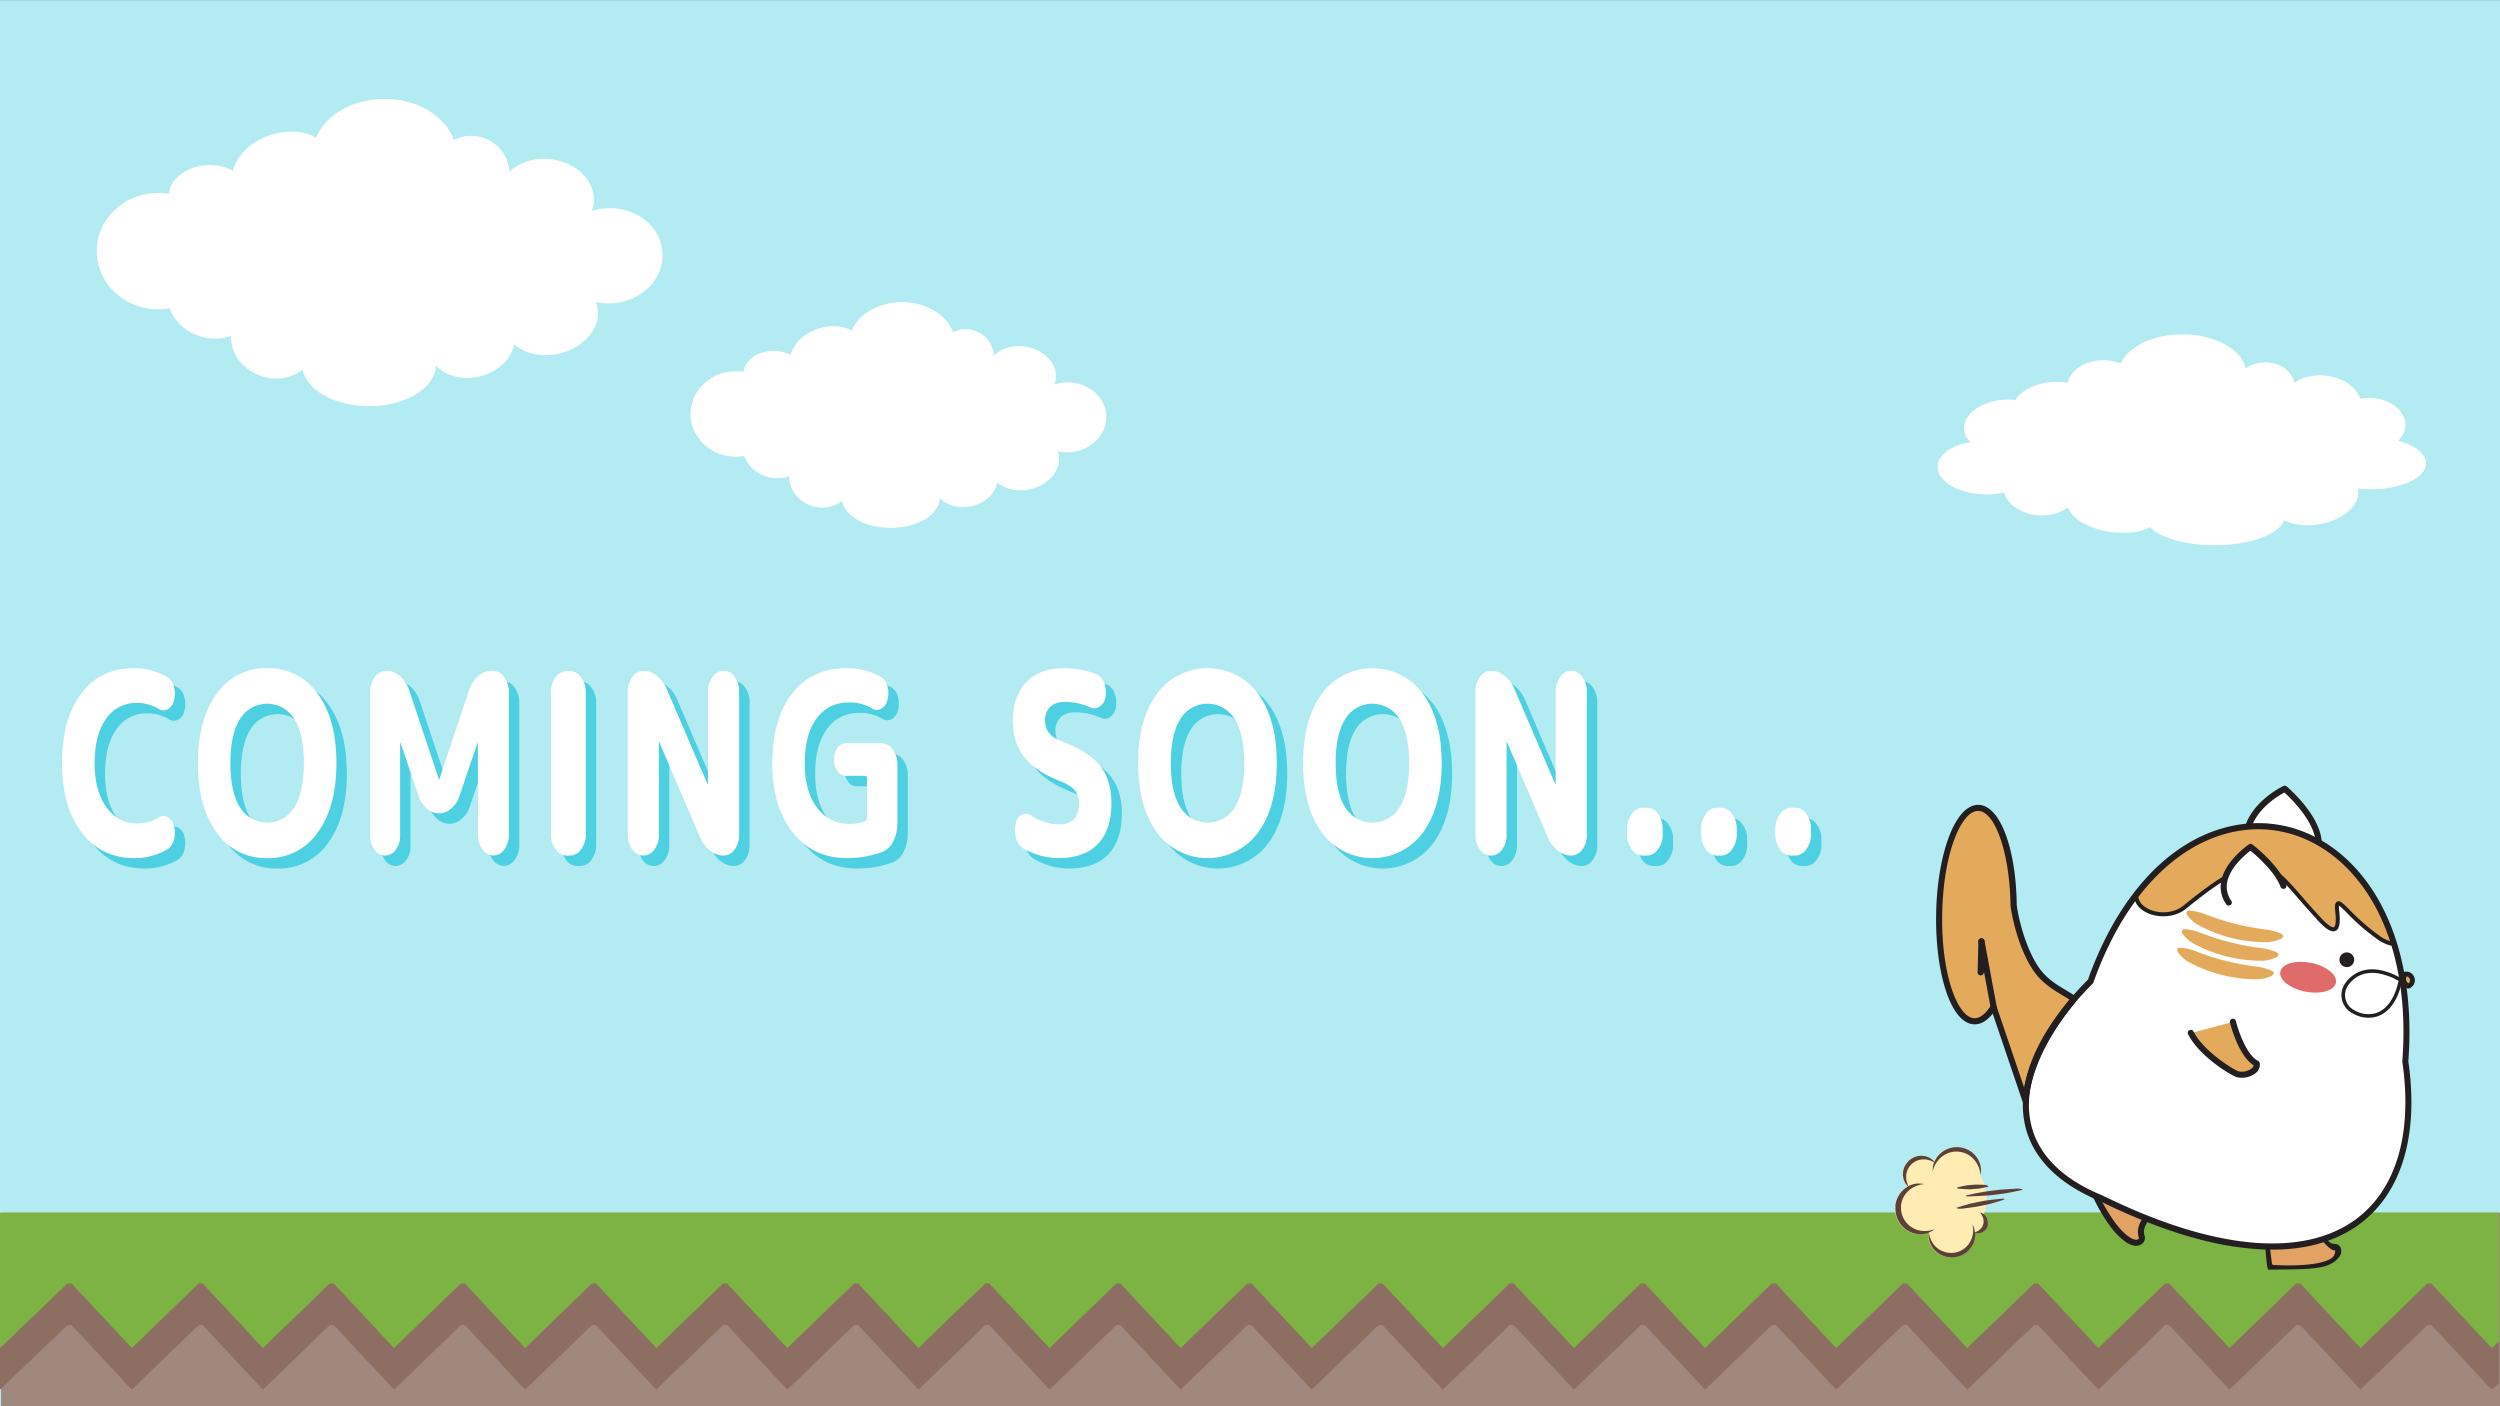 <svg id="レイヤー_1" data-name="レイヤー 1" xmlns="http://www.w3.org/2000/svg" width="1200" height="675" viewBox="0 0 1200 675"><rect x="0" y="0" width="1200" height="675" fill="#333333" stroke="none"/><title>comingsoon_game</title><rect y="0.05" width="1200" height="675" fill="#b2ebf2"/><rect x="0.5" y="582.09" width="1199.5" height="92.96" fill="#a1887f"/><polygon points="0 602.08 0 636.06 0 667.05 32.4 636.06 34.33 636.06 63.28 667.05 95.34 636.06 97.26 636.06 126.21 667.05 158.27 636.06 160.19 636.06 189.14 667.05 221.19 636.06 223.12 636.06 252.07 667.05 284.12 636.06 286.05 636.06 315 667.05 347.05 636.06 348.97 636.06 377.93 667.05 409.98 636.06 411.9 636.06 440.86 667.05 472.91 636.06 474.83 636.06 503.79 667.05 535.84 636.06 537.76 636.06 566.71 667.05 598.77 636.06 600.69 636.06 629.64 667.05 661.7 636.06 663.62 636.06 692.57 667.05 724.63 636.06 726.55 636.06 755.5 667.05 787.56 636.06 789.48 636.06 818.43 667.05 850.49 636.06 852.41 636.06 881.36 667.05 913.41 636.06 915.34 636.06 944.29 667.05 976.34 636.06 978.26 636.06 1007.22 667.05 1039.27 636.06 1041.19 636.06 1070.14 667.05 1102.2 636.06 1104.12 636.06 1133.07 667.05 1165.13 636.06 1167.05 636.06 1196 667.05 1199.5 664.05 1199.5 636.06 1199.5 635.65 1199.5 602.08 0 602.08" fill="#8d6e63"/><polygon points="0 582.09 0 616.07 0 647.06 32.4 616.07 34.33 616.07 63.28 647.06 95.34 616.07 97.26 616.07 126.21 647.06 158.27 616.07 160.19 616.07 189.14 647.06 221.19 616.07 223.12 616.07 252.07 647.06 284.12 616.07 286.05 616.07 315 647.06 347.05 616.07 348.97 616.07 377.93 647.06 409.98 616.07 411.9 616.07 440.86 647.06 472.91 616.07 474.83 616.07 503.79 647.06 535.84 616.07 537.76 616.07 566.71 647.06 598.77 616.07 600.69 616.07 629.64 647.06 661.7 616.07 663.62 616.07 692.57 647.06 724.63 616.07 726.55 616.07 755.5 647.06 787.56 616.07 789.48 616.07 818.43 647.06 850.49 616.07 852.41 616.07 881.36 647.06 913.41 616.07 915.34 616.07 944.29 647.06 976.34 616.07 978.26 616.07 1007.22 647.06 1039.27 616.07 1041.19 616.07 1070.14 647.06 1102.2 616.07 1104.12 616.07 1133.07 647.06 1165.13 616.07 1167.05 616.07 1196 647.06 1199.5 644.06 1199.5 616.07 1199.5 615.66 1199.5 582.09 0 582.09" fill="#7cb342"/><path id="足前" d="M1089.16,608.4c23.6-.36,36-3.86,33.33-8.23-1-1.54-3.89,0-7.92-5.62-9,4.63-21.74,1.1-25.93,4.63C1086.55,600.93,1088.46,605.29,1089.16,608.4Z" fill="#e2a264"/><path d="M1119.17,606.44c-5.37,3.16-15.92,2.8-30.34,3-.81,0-1.47-10.59-1.49-11.4a1.46,1.46,0,0,1,.74-1.29l.42-.25c11.09.66,17.06.66,25.06-3.08a1.48,1.48,0,0,1,2.08.08l.11.15c2.27,3.17,3.71,3.31,4.86,3.44a3.19,3.19,0,0,1,2.63,1.29,4.06,4.06,0,0,1,0,4.25A10.17,10.17,0,0,1,1119.17,606.44Zm-28.66,0a.92.92,0,0,0,.86.76c16.52.84,27.92-1.14,29.13-5a3.42,3.42,0,0,0,.33-2c-.12,0-.34-.05-.51-.07-1.31-.13-3.24-1.81-5.8-4.84-4.8,4.12-15.93,3-24.89,4Z" fill="#231f20"/><path id="足後ろ" d="M1000.79,561.47c10,27.79,23,38.84,27,33.89,1.41-1.83-2.52-3.67,2.53-10.74C1021.77,580,1011.53,570.93,1000.79,561.47Z" fill="#e2a264"/><path d="M1019.72,595.71a36,36,0,0,1-7.35-7.84c-4.75-6.52-9.24-15.49-13-25.91a1.47,1.47,0,0,1,.88-1.88,1.49,1.49,0,0,1,1.47.28l.45.41c10.56,9.29,20.53,18.07,28.84,22.55a1.47,1.47,0,0,1,.59,2,1.4,1.4,0,0,1-.1.16c-2.93,4.09-2.49,6-2.16,7.45a3.58,3.58,0,0,1-.41,3.34,4.74,4.74,0,0,1-4.67,1.62A11.44,11.44,0,0,1,1019.72,595.71Zm-15.46-29.21a92.43,92.43,0,0,0,10.48,19.65c3.69,5.09,7.46,8.4,10.07,8.86a1.75,1.75,0,0,0,1.87-.57,6.17,6.17,0,0,0-.15-.84c-.37-1.58-1-4.13,1.71-8.45-7.16-4.22-15.35-11.11-24-18.66Z" fill="#231f20"/><path id="体白" d="M1008.08,575c106.28,52.36,157.52,10.81,146.45-65.54,9.55-125.75-108.79-157.47-151.1-38.42C963.89,510.81,958.63,554.5,1008.08,575Z" fill="#fff"/><g id="シマシマ"><path d="M1050.13,461.52a68.33,68.33,0,0,0,34,8.53c1.2,0,6.24-1,7.07-2.33a.92.92,0,0,0,0-1.18c-1-1.13-5.67-2.22-6.75-2.41a121,121,0,0,1-31.71-8c-1-.34-5.72-1.61-7.1-1.06a.93.93,0,0,0-.59,1C1045.13,457.66,1049.08,461,1050.13,461.52Z" fill="#e4aa5c"/><path d="M1052.37,452.62a68.52,68.52,0,0,0,34,8.53c1.2,0,6.23-1,7.07-2.33a1,1,0,0,0,0-1.18c-1-1.13-5.68-2.22-6.76-2.41a121.36,121.36,0,0,1-31.71-8c-1-.34-5.71-1.61-7.09-1.06a.91.91,0,0,0-.59,1C1047.36,448.76,1051.32,452.06,1052.37,452.62Z" fill="#e4aa5c"/><path d="M1054.6,443.72a68.43,68.43,0,0,0,34,8.52c1.2,0,6.24-1,7.07-2.32a.93.93,0,0,0,0-1.18c-.95-1.13-5.67-2.22-6.76-2.41a121.46,121.46,0,0,1-31.71-8c-1-.34-5.71-1.61-7.09-1.07a.94.94,0,0,0-.59,1C1049.6,439.85,1053.56,443.15,1054.6,443.72Z" fill="#e4aa5c"/></g><path id="ほっぺた" d="M1109.25,462.17c7.36,1.45,12.74,5.71,12,9.55s-7.35,5.71-14.7,4.26-12.74-5.72-12-9.56S1101.91,460.7,1109.25,462.17Z" fill="#df6c6b"/><path id="目" d="M1127.32,457.26a3.53,3.53,0,1,1-4.27,2.56h0A3.52,3.52,0,0,1,1127.32,457.26Z" fill="#231f20"/><path id="鼻" d="M1156,473.34a3,3,0,0,0-1.31-5.8l-.28.08C1153.16,470.05,1153.65,472,1156,473.34Z" fill="#e4aa5c" stroke="#221e1f" stroke-linecap="round" stroke-linejoin="round" stroke-width="2.33"/><path d="M1155.82,474.17a.85.85,0,0,1-.22-.09c-2.73-1.57-3.42-4-1.93-6.86a.83.83,0,0,1,.53-.42,3.83,3.83,0,0,1,2.06,7.37A.94.94,0,0,1,1155.82,474.17Zm-.81-5.79a2.83,2.83,0,0,0,1.11,4,2.13,2.13,0,0,0,1-.88,2.11,2.11,0,0,0,.2-1.61,2.15,2.15,0,0,0-1-1.26A2,2,0,0,0,1155,468.38Z" fill="#231f20"/><g id="尻尾"><path d="M966.54,434.5c.93,7.43,4.57,21.74,11,30.93,5.07,7.25,12.5,10.24,18,14.09-11,13.37-21.56,30-23.3,48.88l-15.28-45.06c-2.75,4.41-5.91,6.94-9.21,6.89-9.86-.18-17.44-23.26-16.94-51.54s8.92-51.07,18.79-50.89c9.3.17,16.57,20.67,16.95,46.7" fill="#e4aa5c"/><path d="M971.85,529.79a1.47,1.47,0,0,1-1-.95l-14.35-42.31c-2.7,3.44-5.69,5.21-8.77,5.16-5.44-.1-10.32-5.86-13.73-16.24-3.25-9.88-4.9-22.95-4.65-36.79s2.37-26.83,6-36.6c3.78-10.24,8.86-15.83,14.31-15.73,10.24.19,18,20.39,18.38,48.06.93,7.32,4.54,21.34,10.74,30.2,3.57,5.1,8.32,8,12.92,10.73,1.66,1,3.22,1.94,4.69,3a1.42,1.42,0,0,1,.62,1,1.46,1.46,0,0,1-.32,1.13c-14,17.13-21.57,32.88-23,48.08a1.48,1.48,0,0,1-1.29,1.32A1.56,1.56,0,0,1,971.85,529.79Zm-14.57-47.9a1.47,1.47,0,0,1,1,.95l13.33,39.25c2.61-13.51,9.76-27.41,21.72-42.27-1-.66-2.09-1.31-3.22-2-4.63-2.79-9.88-5.95-13.81-11.57-7.05-10.06-10.43-25.06-11.25-31.59a.44.44,0,0,0,0-.16c-.36-24.81-7.32-45.11-15.5-45.25-7.92-.15-16.76,19.69-17.29,49.45-.25,13.52,1.35,26.24,4.5,35.82,3,9,7,14.15,11,14.22,3.34.06,6.15-3.35,7.91-6.22a1.46,1.46,0,0,1,1.42-.68.63.63,0,0,1,.19,0Z" fill="#231f20"/><path d="M951.11,451.84,957,483.31Z" fill="#eba765"/><path d="M956.58,484.73a1.46,1.46,0,0,1-1.09-1.15l-5.84-31.48a1.47,1.47,0,1,1,2.89-.54l5.85,31.49a1.44,1.44,0,0,1,0,.62,1.47,1.47,0,0,1-1.16,1.09A1.34,1.34,0,0,1,956.58,484.73Z" fill="#231f20"/><polyline points="951.09 451.83 950.72 466.75 952.63 460.51" fill="#eba765"/><path d="M950.36,468.17a1.47,1.47,0,0,1-1.1-1.46l.37-14.92a1.47,1.47,0,0,1,2.93,0v.12l-.18,7.21a1.31,1.31,0,0,1,.68,0,1.45,1.45,0,0,1,1,1.83h0l-1.91,6.23a1.45,1.45,0,0,1-1.63,1Z" fill="#231f20"/></g><path id="手" d="M1071.77,490.52s4,16.4,11.38,19.93c.71,4.19-6.14,6.27-9.27,5.12s-17.33-10-22.27-19.69" fill="#e4aa5c"/><path d="M1074,517.13a5.76,5.76,0,0,1-.59-.18c-3.64-1.35-17.95-10.33-23.07-20.41a1.47,1.47,0,1,1,2.62-1.32c4.68,9.23,18.58,17.92,21.46,19a7.78,7.78,0,0,0,6.36-1.36,2.63,2.63,0,0,0,1-1.5c-7.35-4.47-11.21-19.8-11.38-20.47a1.47,1.47,0,1,1,2.85-.7c1.08,4.37,5.1,16.31,10.6,19a1.48,1.48,0,0,1,.81,1.08,5.1,5.1,0,0,1-2,4.88A11,11,0,0,1,1074,517.13Z" fill="#231f20"/><path d="M1133.32,488.07a15,15,0,0,1-4-1.63,9.85,9.85,0,0,1-3.42-14.74,15.25,15.25,0,0,1,10.13-6.23c4.67-.8,9.8.86,13.28,2.39h0l3.26,1.66a.88.88,0,0,1,.46.88,31.69,31.69,0,0,1-2.24,7.57c-2.33,5.27-5.77,8.72-10,10A14.36,14.36,0,0,1,1133.32,488.07Zm10.16-20.43a17.66,17.66,0,0,0-7.16-.49,13.49,13.49,0,0,0-9,5.51,8.15,8.15,0,0,0,2.87,12.31,12.92,12.92,0,0,0,10.12,1.35c8-2.37,10.45-12.92,11-15.54l-2.68-1.37a33.32,33.32,0,0,0-5.12-1.77Z" fill="#231f20"/><path d="M1113,403.67c-1.13-12.38-16.28-25.14-16.28-25.14s-12.57,5.92-17.06,17" fill="#fff"/><path d="M1079.27,396.9l-.2,0a1.46,1.46,0,0,1-.82-1.91h0c4.66-11.43,17.26-17.47,17.79-17.7a1.45,1.45,0,0,1,1.57.2c.64.54,15.63,13.3,16.8,26.13a1.47,1.47,0,0,1-1.33,1.59,1.45,1.45,0,0,1-1.59-1.32h0c-.93-10.13-12.07-20.82-15-23.51-2.81,1.5-11.91,7-15.45,15.71A1.47,1.47,0,0,1,1079.27,396.9Z" fill="#231f20"/><g id="模様上"><path d="M1148.1,452.61l-5.89-2.09-9.88-7.79-9.52-9.79-1.13,1.57.17,4.4-.26,4.34-1.12,2.43-3-.87c-5-3.49-11.54-11.15-18.41-19.55l-7.08-7.2-7.62-3-12.56-1.27-3,6.74-10.17,7.07-13.73,10-8.45,1.21-6.67-1.92-5.16-6,16.2-18.39a133.21,133.21,0,0,1,30.78-15c9.08-1,17.66-1.08,25.34.31,6.62,1.72,13.61,5,20.84,9.3a86.52,86.52,0,0,1,18,18.45,121.46,121.46,0,0,1,11.56,21.78Z" fill="#e4aa5c"/><path d="M1033.67,439.24a16.29,16.29,0,0,1-3.36-1.22c-4-2-6.13-5.18-6-8.79a1,1,0,0,1,2,.09c-.14,2.81,1.64,5.34,4.88,6.95,4.65,2.32,12,2.47,17.06-1.73,17.36-14.18,27.62-19.9,35.43-19.73s13.34,6.41,20.79,15c2.35,2.71,5,5.79,8,9,5.66,6.5,7.41,6.4,7.81,6.25.24-.11,1.39-1,.63-7.55-.27-2.59-.2-4.22.94-4.75,1.37-.66,2.76.75,6.11,4.11a102.75,102.75,0,0,0,14.76,12.69h0c1.14.88,4.53,2.46,5.58,2.41a1,1,0,0,1,1.83.61,1.55,1.55,0,0,1-1,1.19c-2,.77-6.8-2.05-7.6-2.66a102.78,102.78,0,0,1-15-12.91,33.5,33.5,0,0,0-3.8-3.52,12.38,12.38,0,0,0,.08,2.58c.67,5.75.12,8.7-1.78,9.54-2.12.94-5.13-1.07-10-6.72-3-3.22-5.69-6.31-8-9-7.39-8.54-12.27-14.19-19.35-14.35-7.31-.11-17.22,5.46-34.18,19.31C1044.91,439.85,1038.66,440.5,1033.67,439.24Zm114.58,13.06" fill="#231f20"/></g><path d="M1057.52,595.36c-15.42-3.88-32.16-10.24-50-19.05-20.15-8.36-32.5-21.21-35.7-37.18-4.12-20.5,6.68-45,30.4-68.92,9.74-27.29,24.23-48.5,41.91-61.37,16.12-11.73,34.61-16.16,52.06-12.47,18.33,3.89,34.39,16.35,45.22,35.1C1153.23,452,1158.29,479,1156,509.38c5.15,35.72-3.29,63.56-23.75,78.44-12.77,9.28-29.6,13.23-50,11.67A147.79,147.79,0,0,1,1057.52,595.36Zm40.06-195.63c-.69-.17-1.36-.34-2-.47-16.63-3.53-34.29.72-49.73,12-17.26,12.58-31.44,33.43-41,60.29a1.43,1.43,0,0,1-.33.54c-23.17,23.31-33.77,47-29.84,66.52,3,15,14.76,27.08,34,35l.09,0c27.61,13.61,52.42,21.32,73.74,22.93,19.69,1.48,35.87-2.26,48.06-11.12,19.57-14.23,27.58-41.14,22.55-75.8a1.82,1.82,0,0,1,0-.33c2.27-29.9-2.65-56.31-14.24-76.38C1128.82,415.63,1114.23,403.91,1097.58,399.73Z" fill="#231f20"/><path id="耳" d="M1096.05,425.23c-3.41-9.24-15.79-18.69-15.79-18.69s-19.65,13.33-10.41,26.73" fill="#fff"/><path d="M1069.49,434.69a1.41,1.41,0,0,1-.86-.59,14.32,14.32,0,0,1-2.45-11.13c1.84-9.79,12.8-17.32,13.26-17.63a1.46,1.46,0,0,1,1.71,0c.52.4,12.77,9.81,16.28,19.35a1.47,1.47,0,1,1-2.77,1c-2.72-7.36-11.65-15.06-14.45-17.35-2.53,1.92-9.84,8-11.17,15.13a11.46,11.46,0,0,0,2,8.91,1.46,1.46,0,0,1-.37,2,1.44,1.44,0,0,1-1.21.22Z" fill="#231f20"/><path d="M952.19,582.82a5,5,0,0,1,1.3,1.44,5.1,5.1,0,0,1,.64,2,5.85,5.85,0,0,1,0,1,7,7,0,0,1-.19,1,5.17,5.17,0,0,1-2.52,3.16,4.31,4.31,0,0,1-3.51.3c0,.23,0,.47,0,.71a10.83,10.83,0,0,1-1.21,5,11.08,11.08,0,0,1-3.44,4,11.64,11.64,0,0,1-2.34,1.3,12.11,12.11,0,0,1-2.59.71,11.35,11.35,0,0,1-2.67.08,11.6,11.6,0,0,1-2.62-.53,11.27,11.27,0,0,1-4.48-2.78,11,11,0,0,1-2.64-4.44,9.81,9.81,0,0,1-.35-4.09,10.8,10.8,0,0,1-2.18.59,11.73,11.73,0,0,1-5.82-.59,12.37,12.37,0,0,1-6.65-5.92,13.15,13.15,0,0,1-1-2.87,13,13,0,0,1-.32-3c0-.26,0-.51,0-.77v-.2l0-.17,0-.38a10.79,10.79,0,0,1,.31-1.5,12.1,12.1,0,0,1,2.94-5.22,11.82,11.82,0,0,1,2.84-2.15,7.51,7.51,0,0,1-1.59-2.1,8.18,8.18,0,0,1-.89-3.46,8.76,8.76,0,0,1,.63-3.59,8.55,8.55,0,0,1,.88-1.63,9.53,9.53,0,0,1,1.19-1.42,9,9,0,0,1,3.13-2,8.8,8.8,0,0,1,3.62-.51,8.25,8.25,0,0,1,3.42,1,7.49,7.49,0,0,1,2.25,1.93l0,0a11.11,11.11,0,0,1,2.68-3.91,11.61,11.61,0,0,1,4.13-2.52,11.86,11.86,0,0,1,4.84-.64,13.26,13.26,0,0,1,2.41.44,12.16,12.16,0,0,1,2.27.93,11.62,11.62,0,0,1,3.69,3.13,11.09,11.09,0,0,1,2.05,4.28,10.07,10.07,0,0,1,0,4.6A20.78,20.78,0,0,1,952.19,582.82Z" fill="#ffecb3"/><path d="M939.89,570.53c-.8-.14-.82-.44,0-.68s3.46-.77,4.25-.89,3.49-.32,4.28-.35,3.52.07,4.31.12,2.26.67,1.49.9-3.47.78-4.25.89-3.49.32-4.28.35S940.69,570.67,939.89,570.53Z" fill="#5d4037"/><path d="M961.19,575.36c1.23-.05,1.29.25.13.67s-5.22,1.59-6.4,1.89-5.31,1.14-6.51,1.35-5.39.77-6.6.9-3.53-.13-2.37-.55,5.22-1.59,6.41-1.89,5.31-1.14,6.51-1.35S960,575.41,961.19,575.36Z" fill="#5d4037"/><path d="M944.65,574.29c-1.44,0-1.48-.32-.08-.68s6.26-1.31,7.67-1.54,6.31-.86,7.74-1,6.36-.47,7.79-.53,4.1.32,2.7.67-6.26,1.31-7.67,1.55-6.32.85-7.74,1S946.09,574.3,944.65,574.29Z" fill="#5d4037"/><path d="M954.16,587.23a5.85,5.85,0,0,0,0-1,5.1,5.1,0,0,0-.64-2,4.2,4.2,0,0,0-3.09-2.14,6.79,6.79,0,0,1,1.54,2.81,5.76,5.76,0,0,1,.16,1.41,6,6,0,0,1-.06.7,5.42,5.42,0,0,1-.14.65,5.32,5.32,0,0,1-1.42,2.36,6.56,6.56,0,0,1-2.55,1.5,9.81,9.81,0,0,0-1.21-3.93,11.49,11.49,0,0,1-1.4,9,10.39,10.39,0,0,1-11.6,4.42A10.37,10.37,0,0,1,929.8,599,10.88,10.88,0,0,1,927,595.4a11.6,11.6,0,0,1-.83-2.2,13.92,13.92,0,0,1-.29-1.59,10.05,10.05,0,0,0,2.73-1.6,13.06,13.06,0,0,1-5.21.88,11.9,11.9,0,0,1-4.85-1.26,11.07,11.07,0,0,1-5.79-7.37,10.45,10.45,0,0,1-.28-2.37c0-.2,0-.4,0-.6V579c0-.12,0-.19,0-.29a11.79,11.79,0,0,1,.19-1.19,11,11,0,0,1,2-4.39,11.73,11.73,0,0,1,3.79-3.26,13.18,13.18,0,0,1,5.08-1.5,10.55,10.55,0,0,0-5.62.19,11.31,11.31,0,0,0-1.87.8,9.46,9.46,0,0,1-1.05-5.36,8.37,8.37,0,0,1,7.75-7.48,9.54,9.54,0,0,1,5.62,1.43,10.09,10.09,0,0,0-.66,4.32,12.36,12.36,0,0,1,4.52-7.17,11.2,11.2,0,0,1,15,1.16,12.39,12.39,0,0,1,3.37,7.78,10.07,10.07,0,0,0,0-4.6,11.09,11.09,0,0,0-2.05-4.28,11.62,11.62,0,0,0-3.69-3.13,12.16,12.16,0,0,0-2.27-.93,13.26,13.26,0,0,0-2.41-.44,11.86,11.86,0,0,0-4.84.64,11.61,11.61,0,0,0-4.13,2.52,11.11,11.11,0,0,0-2.68,3.91l0,0a7.49,7.49,0,0,0-2.25-1.93,8.25,8.25,0,0,0-3.42-1,8.8,8.8,0,0,0-3.62.51,9,9,0,0,0-3.13,2,9.53,9.53,0,0,0-1.19,1.42,8.55,8.55,0,0,0-.88,1.63,8.76,8.76,0,0,0-.63,3.59,8.18,8.18,0,0,0,.89,3.46,7.51,7.51,0,0,0,1.59,2.1,11.82,11.82,0,0,0-2.84,2.15,12.1,12.1,0,0,0-2.94,5.22,10.79,10.79,0,0,0-.31,1.5l0,.38,0,.17v.2c0,.26,0,.51,0,.77a13,13,0,0,0,.32,3,13.15,13.15,0,0,0,1,2.87,12.37,12.37,0,0,0,6.65,5.92,11.73,11.73,0,0,0,5.82.59,10.8,10.8,0,0,0,2.18-.59,9.81,9.81,0,0,0,.35,4.09,11,11,0,0,0,2.64,4.44,11.27,11.27,0,0,0,4.48,2.78,11.6,11.6,0,0,0,2.62.53,11.35,11.35,0,0,0,2.67-.08,12.11,12.11,0,0,0,2.59-.71,11.64,11.64,0,0,0,2.34-1.3,11.08,11.08,0,0,0,3.44-4,10.83,10.83,0,0,0,1.21-5c0-.24,0-.48,0-.71a4.31,4.31,0,0,0,3.51-.3,5.17,5.17,0,0,0,2.52-3.16A7,7,0,0,0,954.16,587.23Z" fill="#5d4037"/><path d="M69.35,416.89q-15.66,0-25.11-12.27t-9.45-33.29q0-21.25,9.18-33.41t25.38-12.15a31.27,31.27,0,0,1,16,4.25,7.57,7.57,0,0,1,3.19,4.86,12.31,12.31,0,0,1-.13,6.68,6,6,0,0,1-3.06,3.95,4.26,4.26,0,0,1-4.32-.3,19.37,19.37,0,0,0-10.26-2.8,17.3,17.3,0,0,0-14.89,7.66q-5.46,7.65-5.45,21.26,0,13.37,5.67,21.14t14.67,7.78a19.28,19.28,0,0,0,10.26-2.8,4.26,4.26,0,0,1,4.32-.3,6,6,0,0,1,3.06,4,12.31,12.31,0,0,1,.13,6.68,7.57,7.57,0,0,1-3.19,4.86A31.17,31.17,0,0,1,69.35,416.89Z" fill="#4dd0e1"/><path d="M157.48,404.62a28.63,28.63,0,0,1-24.26,12.27A28.61,28.61,0,0,1,109,404.62q-9-12.27-9-33.29T109,338a28.61,28.61,0,0,1,24.25-12.27A28.63,28.63,0,0,1,157.48,338q9,12.27,9,33.29T157.48,404.62Zm-11.25-54.55a15.25,15.25,0,0,0-26,0q-4.64,7.29-4.64,21.26t4.64,21.26a15.25,15.25,0,0,0,26,0q4.64-7.29,4.63-21.26T146.23,350.07Z" fill="#4dd0e1"/><path d="M195,412.82a6.3,6.3,0,0,1-5.13,2.86,6.19,6.19,0,0,1-5.09-2.86,11.19,11.19,0,0,1-2.11-6.86V337.31A11.93,11.93,0,0,1,184.9,330a6.6,6.6,0,0,1,5.4-3h.36a9.41,9.41,0,0,1,6.43,2.62,15.77,15.77,0,0,1,4.37,6.86l14.22,42.65q0,.12.09.12t.09-.12l14.22-42.65a15.75,15.75,0,0,1,4.36-6.86,9.44,9.44,0,0,1,6.44-2.62h.72a6.6,6.6,0,0,1,5.4,3,11.93,11.93,0,0,1,2.25,7.29v68.41a11.49,11.49,0,0,1-2.16,7,6.34,6.34,0,0,1-5.22,2.92,6.46,6.46,0,0,1-5.27-2.92,11.32,11.32,0,0,1-2.2-7V361.49q0-.12-.09-.12t-.09.12L225.58,387a13.34,13.34,0,0,1-4,6.08,8.56,8.56,0,0,1-11.7,0,13.34,13.34,0,0,1-4-6.08l-8.64-25.51q0-.12-.09-.12t-.09.12V406A11,11,0,0,1,195,412.82Z" fill="#4dd0e1"/><path d="M277.08,415.68a6.57,6.57,0,0,1-5.4-3,11.88,11.88,0,0,1-2.25-7.29v-68a11.93,11.93,0,0,1,2.25-7.29,6.6,6.6,0,0,1,5.4-3h1.44a6.6,6.6,0,0,1,5.4,3,11.93,11.93,0,0,1,2.25,7.29v68a11.88,11.88,0,0,1-2.25,7.29,6.57,6.57,0,0,1-5.4,3Z" fill="#4dd0e1"/><path d="M319.09,412.76a6.29,6.29,0,0,1-10.62,0,11.69,11.69,0,0,1-2.16-7.17V337.07a11.69,11.69,0,0,1,2.16-7.17,6.43,6.43,0,0,1,5.31-2.92,10.25,10.25,0,0,1,6.44,2.37,16.56,16.56,0,0,1,4.81,6.38l19.53,45.56c0,.09.06.13.18.13s.09,0,.09-.13V337.07A11.69,11.69,0,0,1,347,329.9a6.29,6.29,0,0,1,10.62,0,11.69,11.69,0,0,1,2.16,7.17v68.52a11.69,11.69,0,0,1-2.16,7.17,6.41,6.41,0,0,1-5.31,2.92,10.22,10.22,0,0,1-6.43-2.37,16.58,16.58,0,0,1-4.82-6.38l-19.53-45.56q0-.12-.18-.12t-.09.12v44.22A11.69,11.69,0,0,1,319.09,412.76Z" fill="#4dd0e1"/><path d="M411.62,416.89q-16.38,0-26.14-12.33t-9.77-33.23q0-21.13,9.45-33.35t26.1-12.21A31.87,31.87,0,0,1,427.91,330a6.92,6.92,0,0,1,3.15,4.68,12.4,12.4,0,0,1-.18,6.62,6.13,6.13,0,0,1-3,3.95,4.36,4.36,0,0,1-4.28-.18,21.16,21.16,0,0,0-10.8-2.92q-10.17,0-15.84,7.72t-5.67,21.44q0,13.6,5.9,21.38a18.87,18.87,0,0,0,15.88,7.78,17.48,17.48,0,0,0,7.11-1.34c.66-.24,1-.85,1-1.82V378.74c0-.89-.33-1.33-1-1.33h-9.09A4.9,4.9,0,0,1,407,375.1a9.23,9.23,0,0,1-1.67-5.59A9,9,0,0,1,407,364a4.93,4.93,0,0,1,4.09-2.25h17a6.6,6.6,0,0,1,5.4,3,11.93,11.93,0,0,1,2.25,7.29v28.19a18.77,18.77,0,0,1-2,8.63,9.8,9.8,0,0,1-5.31,5.1A49.4,49.4,0,0,1,411.62,416.89Z" fill="#4dd0e1"/><path d="M514.18,380.08q-12.33-4.86-17.68-11.85t-5.36-17.31q0-11.55,6.39-18.35t18-6.8a41.89,41.89,0,0,1,15.84,2.91,6.73,6.73,0,0,1,3.65,4.2,12.5,12.5,0,0,1,.58,6.74,6.52,6.52,0,0,1-2.7,4.5,4.36,4.36,0,0,1-4.41.48,30.17,30.17,0,0,0-12.33-2.67q-4.68,0-7.11,2.43a8.87,8.87,0,0,0-2.43,6.56q0,6.81,7.56,9.72,13.41,5,18.86,11.91t5.44,17.86q0,12.87-6.48,19.68t-19.17,6.8a34.05,34.05,0,0,1-16.56-4.61,7.9,7.9,0,0,1-3.51-4.92,14.24,14.24,0,0,1-.18-7.11,5.48,5.48,0,0,1,2.84-4.13,4.23,4.23,0,0,1,4.36.24,24.89,24.89,0,0,0,13.68,4.37q4.68,0,7.07-2.61c1.58-1.74,2.38-4.19,2.38-7.35a9.84,9.84,0,0,0-1.93-6.32C519.69,382.83,517.42,381.38,514.18,380.08Z" fill="#4dd0e1"/><path d="M608.86,404.62a30.11,30.11,0,0,1-48.51,0q-9-12.27-9.05-33.29T560.35,338a30.11,30.11,0,0,1,48.51,0q9,12.27,9,33.29T608.86,404.62Zm-11.25-54.55a15.25,15.25,0,0,0-26,0Q567,357.36,567,371.33t4.64,21.26a15.25,15.25,0,0,0,26,0q4.64-7.29,4.63-21.26T597.61,350.07Z" fill="#4dd0e1"/><path d="M688,404.62a30.11,30.11,0,0,1-48.51,0q-9-12.27-9-33.29t9-33.29A30.11,30.11,0,0,1,688,338q9,12.27,9,33.29T688,404.62Zm-11.25-54.55a15.25,15.25,0,0,0-26,0q-4.63,7.29-4.63,21.26t4.63,21.26a15.25,15.25,0,0,0,26,0q4.63-7.29,4.64-21.26T676.76,350.07Z" fill="#4dd0e1"/><path d="M726,412.76a6.29,6.29,0,0,1-10.62,0,11.69,11.69,0,0,1-2.16-7.17V337.07a11.69,11.69,0,0,1,2.16-7.17,6.43,6.43,0,0,1,5.31-2.92,10.25,10.25,0,0,1,6.44,2.37,16.56,16.56,0,0,1,4.81,6.38l19.53,45.56c0,.09.06.13.18.13s.09,0,.09-.13V337.07a11.69,11.69,0,0,1,2.16-7.17,6.29,6.29,0,0,1,10.62,0,11.69,11.69,0,0,1,2.16,7.17v68.52a11.69,11.69,0,0,1-2.16,7.17,6.41,6.41,0,0,1-5.31,2.92,10.22,10.22,0,0,1-6.43-2.37,16.58,16.58,0,0,1-4.82-6.38l-19.53-45.56q0-.12-.18-.12t-.09.12v44.22A11.69,11.69,0,0,1,726,412.76Z" fill="#4dd0e1"/><path d="M793.64,415.68a6.57,6.57,0,0,1-5.4-3,11.88,11.88,0,0,1-2.25-7.29v-2.43a11.93,11.93,0,0,1,2.25-7.29,6.6,6.6,0,0,1,5.4-3h1.8a6.6,6.6,0,0,1,5.4,3,11.93,11.93,0,0,1,2.25,7.29v2.43a11.88,11.88,0,0,1-2.25,7.29,6.57,6.57,0,0,1-5.4,3Z" fill="#4dd0e1"/><path d="M829.22,415.68a6.54,6.54,0,0,1-5.39-3,11.82,11.82,0,0,1-2.25-7.29v-2.43a11.86,11.86,0,0,1,2.25-7.29,6.57,6.57,0,0,1,5.39-3H831a6.59,6.59,0,0,1,5.39,3,11.93,11.93,0,0,1,2.25,7.29v2.43a11.88,11.88,0,0,1-2.25,7.29,6.57,6.57,0,0,1-5.39,3Z" fill="#4dd0e1"/><path d="M864.81,415.68a6.57,6.57,0,0,1-5.4-3,11.88,11.88,0,0,1-2.25-7.29v-2.43a11.93,11.93,0,0,1,2.25-7.29,6.6,6.6,0,0,1,5.4-3h1.8a6.6,6.6,0,0,1,5.4,3,11.93,11.93,0,0,1,2.25,7.29v2.43a11.88,11.88,0,0,1-2.25,7.29,6.57,6.57,0,0,1-5.4,3Z" fill="#4dd0e1"/><path d="M64.35,411.89q-15.66,0-25.11-12.27t-9.45-33.29q0-21.25,9.18-33.41t25.38-12.15a31.27,31.27,0,0,1,16,4.25,7.57,7.57,0,0,1,3.19,4.86,12.31,12.31,0,0,1-.13,6.68,6,6,0,0,1-3.06,3.95,4.26,4.26,0,0,1-4.32-.3,19.37,19.37,0,0,0-10.26-2.8,17.3,17.3,0,0,0-14.89,7.66q-5.46,7.65-5.45,21.26,0,13.37,5.67,21.14t14.67,7.78a19.28,19.28,0,0,0,10.26-2.8,4.26,4.26,0,0,1,4.32-.3,6,6,0,0,1,3.06,4,12.31,12.31,0,0,1,.13,6.68,7.57,7.57,0,0,1-3.19,4.86A31.17,31.17,0,0,1,64.35,411.89Z" fill="#fff"/><path d="M152.48,399.62a28.63,28.63,0,0,1-24.26,12.27A28.61,28.61,0,0,1,104,399.62q-9-12.27-9-33.29T104,333a28.61,28.61,0,0,1,24.25-12.27A28.63,28.63,0,0,1,152.48,333q9,12.27,9,33.29T152.48,399.62Zm-11.25-54.55a15.25,15.25,0,0,0-26,0q-4.64,7.29-4.64,21.26t4.64,21.26a15.25,15.25,0,0,0,26,0q4.64-7.29,4.63-21.26T141.23,345.07Z" fill="#fff"/><path d="M190,407.82a6.3,6.3,0,0,1-5.13,2.86,6.19,6.19,0,0,1-5.09-2.86,11.19,11.19,0,0,1-2.11-6.86V332.31A11.93,11.93,0,0,1,179.9,325a6.6,6.6,0,0,1,5.4-3h.36a9.41,9.41,0,0,1,6.43,2.62,15.77,15.77,0,0,1,4.37,6.86l14.22,42.65q0,.12.09.12t.09-.12l14.22-42.65a15.75,15.75,0,0,1,4.36-6.86,9.44,9.44,0,0,1,6.44-2.62h.72a6.6,6.6,0,0,1,5.4,3,11.93,11.93,0,0,1,2.25,7.29v68.41a11.49,11.49,0,0,1-2.16,7,6.34,6.34,0,0,1-5.22,2.92,6.46,6.46,0,0,1-5.27-2.92,11.32,11.32,0,0,1-2.2-7V356.49q0-.12-.09-.12t-.09.12L220.58,382a13.34,13.34,0,0,1-4,6.08,8.56,8.56,0,0,1-11.7,0,13.34,13.34,0,0,1-4-6.08l-8.64-25.51q0-.12-.09-.12t-.09.12V401A11,11,0,0,1,190,407.82Z" fill="#fff"/><path d="M272.08,410.68a6.57,6.57,0,0,1-5.4-3,11.88,11.88,0,0,1-2.25-7.29v-68a11.93,11.93,0,0,1,2.25-7.29,6.6,6.6,0,0,1,5.4-3h1.44a6.6,6.6,0,0,1,5.4,3,11.93,11.93,0,0,1,2.25,7.29v68a11.88,11.88,0,0,1-2.25,7.29,6.57,6.57,0,0,1-5.4,3Z" fill="#fff"/><path d="M314.09,407.76a6.29,6.29,0,0,1-10.62,0,11.69,11.69,0,0,1-2.16-7.17V332.07a11.69,11.69,0,0,1,2.16-7.17,6.43,6.43,0,0,1,5.31-2.92,10.25,10.25,0,0,1,6.44,2.37,16.56,16.56,0,0,1,4.81,6.38l19.53,45.56c0,.09.06.13.18.13s.09,0,.09-.13V332.07A11.69,11.69,0,0,1,342,324.9a6.29,6.29,0,0,1,10.62,0,11.69,11.69,0,0,1,2.16,7.17v68.52a11.69,11.69,0,0,1-2.16,7.17,6.41,6.41,0,0,1-5.31,2.92,10.22,10.22,0,0,1-6.43-2.37,16.58,16.58,0,0,1-4.82-6.38l-19.53-45.56q0-.12-.18-.12t-.09.12v44.22A11.69,11.69,0,0,1,314.09,407.76Z" fill="#fff"/><path d="M406.62,411.89q-16.38,0-26.14-12.33t-9.77-33.23q0-21.13,9.45-33.35t26.1-12.21A31.87,31.87,0,0,1,422.91,325a6.92,6.92,0,0,1,3.15,4.68,12.4,12.4,0,0,1-.18,6.62,6.13,6.13,0,0,1-3,3.95,4.36,4.36,0,0,1-4.28-.18,21.16,21.16,0,0,0-10.8-2.92q-10.17,0-15.84,7.72t-5.67,21.44q0,13.6,5.9,21.38a18.87,18.87,0,0,0,15.88,7.78,17.48,17.48,0,0,0,7.11-1.34c.66-.24,1-.85,1-1.82V373.74c0-.89-.33-1.33-1-1.33h-9.09A4.9,4.9,0,0,1,402,370.1a9.23,9.23,0,0,1-1.67-5.59A9,9,0,0,1,402,359a4.93,4.93,0,0,1,4.09-2.25h17a6.6,6.6,0,0,1,5.4,3,11.93,11.93,0,0,1,2.25,7.29v28.19a18.77,18.77,0,0,1-2,8.63,9.8,9.8,0,0,1-5.31,5.1A49.4,49.4,0,0,1,406.62,411.89Z" fill="#fff"/><path d="M509.18,375.08q-12.33-4.86-17.68-11.85t-5.36-17.31q0-11.55,6.39-18.35t18-6.8a41.89,41.89,0,0,1,15.84,2.91,6.73,6.73,0,0,1,3.65,4.2,12.5,12.5,0,0,1,.58,6.74,6.52,6.52,0,0,1-2.7,4.5,4.36,4.36,0,0,1-4.41.48,30.17,30.17,0,0,0-12.33-2.67q-4.68,0-7.11,2.43a8.87,8.87,0,0,0-2.43,6.56q0,6.81,7.56,9.72,13.41,5,18.86,11.91t5.44,17.86q0,12.87-6.48,19.68t-19.17,6.8a34.05,34.05,0,0,1-16.56-4.61,7.9,7.9,0,0,1-3.51-4.92,14.24,14.24,0,0,1-.18-7.11,5.48,5.48,0,0,1,2.84-4.13,4.23,4.23,0,0,1,4.36.24,24.89,24.89,0,0,0,13.68,4.37q4.68,0,7.07-2.61c1.58-1.74,2.38-4.19,2.38-7.35a9.84,9.84,0,0,0-1.93-6.32C514.69,377.83,512.42,376.38,509.18,375.08Z" fill="#fff"/><path d="M603.86,399.62a30.11,30.11,0,0,1-48.51,0q-9-12.27-9.05-33.29T555.35,333a30.11,30.11,0,0,1,48.51,0q9,12.27,9,33.29T603.86,399.62Zm-11.25-54.55a15.25,15.25,0,0,0-26,0Q562,352.36,562,366.33t4.64,21.26a15.25,15.25,0,0,0,26,0q4.64-7.29,4.63-21.26T592.61,345.07Z" fill="#fff"/><path d="M683,399.62a30.11,30.11,0,0,1-48.51,0q-9-12.27-9-33.29t9-33.29A30.11,30.11,0,0,1,683,333q9,12.27,9,33.29T683,399.62Zm-11.25-54.55a15.25,15.25,0,0,0-26,0q-4.63,7.29-4.63,21.26t4.63,21.26a15.25,15.25,0,0,0,26,0q4.63-7.29,4.64-21.26T671.76,345.07Z" fill="#fff"/><path d="M721,407.76a6.29,6.29,0,0,1-10.62,0,11.69,11.69,0,0,1-2.16-7.17V332.07a11.69,11.69,0,0,1,2.16-7.17,6.43,6.43,0,0,1,5.31-2.92,10.25,10.25,0,0,1,6.44,2.37,16.56,16.56,0,0,1,4.81,6.38l19.53,45.56c0,.09.06.13.18.13s.09,0,.09-.13V332.07a11.69,11.69,0,0,1,2.16-7.17,6.29,6.29,0,0,1,10.62,0,11.69,11.69,0,0,1,2.16,7.17v68.52a11.69,11.69,0,0,1-2.16,7.17,6.41,6.41,0,0,1-5.31,2.92,10.22,10.22,0,0,1-6.43-2.37,16.58,16.58,0,0,1-4.82-6.38l-19.53-45.56q0-.12-.18-.12t-.09.12v44.22A11.69,11.69,0,0,1,721,407.76Z" fill="#fff"/><path d="M788.64,410.68a6.57,6.57,0,0,1-5.4-3,11.88,11.88,0,0,1-2.25-7.29v-2.43a11.93,11.93,0,0,1,2.25-7.29,6.6,6.6,0,0,1,5.4-3h1.8a6.6,6.6,0,0,1,5.4,3,11.93,11.93,0,0,1,2.25,7.29v2.43a11.88,11.88,0,0,1-2.25,7.29,6.57,6.57,0,0,1-5.4,3Z" fill="#fff"/><path d="M824.22,410.68a6.54,6.54,0,0,1-5.39-3,11.82,11.82,0,0,1-2.25-7.29v-2.43a11.86,11.86,0,0,1,2.25-7.29,6.57,6.57,0,0,1,5.39-3H826a6.59,6.59,0,0,1,5.39,3,11.93,11.93,0,0,1,2.25,7.29v2.43a11.88,11.88,0,0,1-2.25,7.29,6.57,6.57,0,0,1-5.39,3Z" fill="#fff"/><path d="M859.81,410.68a6.57,6.57,0,0,1-5.4-3,11.88,11.88,0,0,1-2.25-7.29v-2.43a11.93,11.93,0,0,1,2.25-7.29,6.6,6.6,0,0,1,5.4-3h1.8a6.6,6.6,0,0,1,5.4,3,11.93,11.93,0,0,1,2.25,7.29v2.43a11.88,11.88,0,0,1-2.25,7.29,6.57,6.57,0,0,1-5.4,3Z" fill="#fff"/><path d="M318,121.51c-.62-12.6-12.54-22.25-26.62-21.56a28.43,28.43,0,0,0-7.4,1.36,15,15,0,0,0,.94-3.41c1.49-10-7.34-19.52-19.72-21.38-8.22-1.24-15.94,1.24-20.64,6a18.39,18.39,0,0,0-26.72-15.3C213.9,55.85,200.51,47.5,184.59,47.5c-15.39,0-28.41,7.79-32.81,18.54C145.92,62.9,138,62.21,130,64.75c-9.42,3-16.24,9.81-18.27,17.16a23.92,23.92,0,0,0-11.09-2.63c-10.27,0-18.71,6-19.68,13.77a31.15,31.15,0,0,0-5-.41c-16.31,0-29.53,12.49-29.53,27.9S59.7,148.44,76,148.44A31.87,31.87,0,0,0,81.4,148a22.43,22.43,0,0,0,14.06,13.22,23.24,23.24,0,0,0,15.45,0c-.36,8.11,5.34,16.14,14.33,19.22,7.33,2.52,15,1.09,20.06-3.12,1.78,9.91,15.36,17.62,31.86,17.62,17.57,0,31.83-8.73,32.06-19.56,4.4,4.95,12.47,7.27,20.81,5.35,9-2.07,15.6-8.47,16.73-15.48,5.07,4.45,13.2,6.39,21.57,4.46,12.38-2.85,20.6-13,18.37-22.74a14.21,14.21,0,0,0-.64-2,28,28,0,0,0,7.54.64C307.68,144.87,318.59,134.1,318,121.51Z" fill="#fff"/><path d="M531,199.43c-.45-9.25-9.21-16.34-19.55-15.84a21,21,0,0,0-5.44,1,11,11,0,0,0,.69-2.5c1.09-7.32-5.39-14.35-14.5-15.72-6-.91-11.7.91-15.16,4.37a13.51,13.51,0,0,0-19.63-11.24c-2.89-8.32-12.73-14.45-24.42-14.45-11.31,0-20.88,5.73-24.11,13.62-4.31-2.3-10.17-2.81-16-.95-6.93,2.22-11.94,7.21-13.43,12.61a17.57,17.57,0,0,0-8.15-1.93c-7.54,0-13.74,4.44-14.45,10.12a23.17,23.17,0,0,0-3.66-.3c-12,0-21.7,9.18-21.7,20.5s9.72,20.5,21.7,20.5a22.43,22.43,0,0,0,4-.35,16.48,16.48,0,0,0,10.33,9.72,17.11,17.11,0,0,0,11.35,0c-.26,6,3.93,11.86,10.53,14.12a15.39,15.39,0,0,0,14.74-2.29c1.31,7.28,11.29,12.95,23.42,12.95,12.91,0,23.39-6.42,23.56-14.38,3.23,3.64,9.16,5.34,15.29,3.94,6.63-1.53,11.46-6.24,12.29-11.39,3.73,3.28,9.7,4.7,15.85,3.28,9.1-2.09,15.14-9.57,13.5-16.71a10.75,10.75,0,0,0-.47-1.49,20.63,20.63,0,0,0,5.54.46C523.42,216.6,531.44,208.68,531,199.43Z" fill="#fff"/><path d="M1151.1,211.56a10.84,10.84,0,0,0,3.46-7.68c0-7.13-7.86-12.9-17.55-12.9a23,23,0,0,0-4.12.37c-1.59-4.66-6.33-8.71-13-10.39-6.84-1.74-13.9-.5-18.62,2.8-.85-4.29-4.42-8-9.7-9.3a17.17,17.17,0,0,0-13.7,2.35c-1.92-9.2-14.75-16.31-30.3-16.31-14.24,0-26.2,6-29.59,14a22,22,0,0,0-8.36-1.6c-8.67,0-15.83,4.72-17.1,10.88a30.32,30.32,0,0,0-9.07-.26c-7.41.88-13.39,4.23-16.09,8.47a30.66,30.66,0,0,0-7,0c-11,1.31-18.84,8.05-17.51,15.06a9.9,9.9,0,0,0,3,5.21c-8.89,1.41-15.46,5.87-15.81,11.41-.43,7,9.35,13.11,21.85,13.6A38.05,38.05,0,0,0,962,236.4c1.28,5,6.56,9.28,13.81,10.6,6.42,1.18,12.75-.31,16.82-3.48,1.59,5,9,9.74,18.74,11.53,8.09,1.47,15.79.56,20.59-2,5,5.08,17.06,8.65,31.11,8.65,16.94,0,31-5.2,33.29-12,5,2.62,12.55,3.27,20,1.25,10.57-2.87,17.12-10.1,15.29-16.53a54.26,54.26,0,0,0,6.62.4c14.48,0,26.22-5.57,26.22-12.44C1164.47,217.75,1159.08,213.69,1151.1,211.56Z" fill="#fff"/></svg>